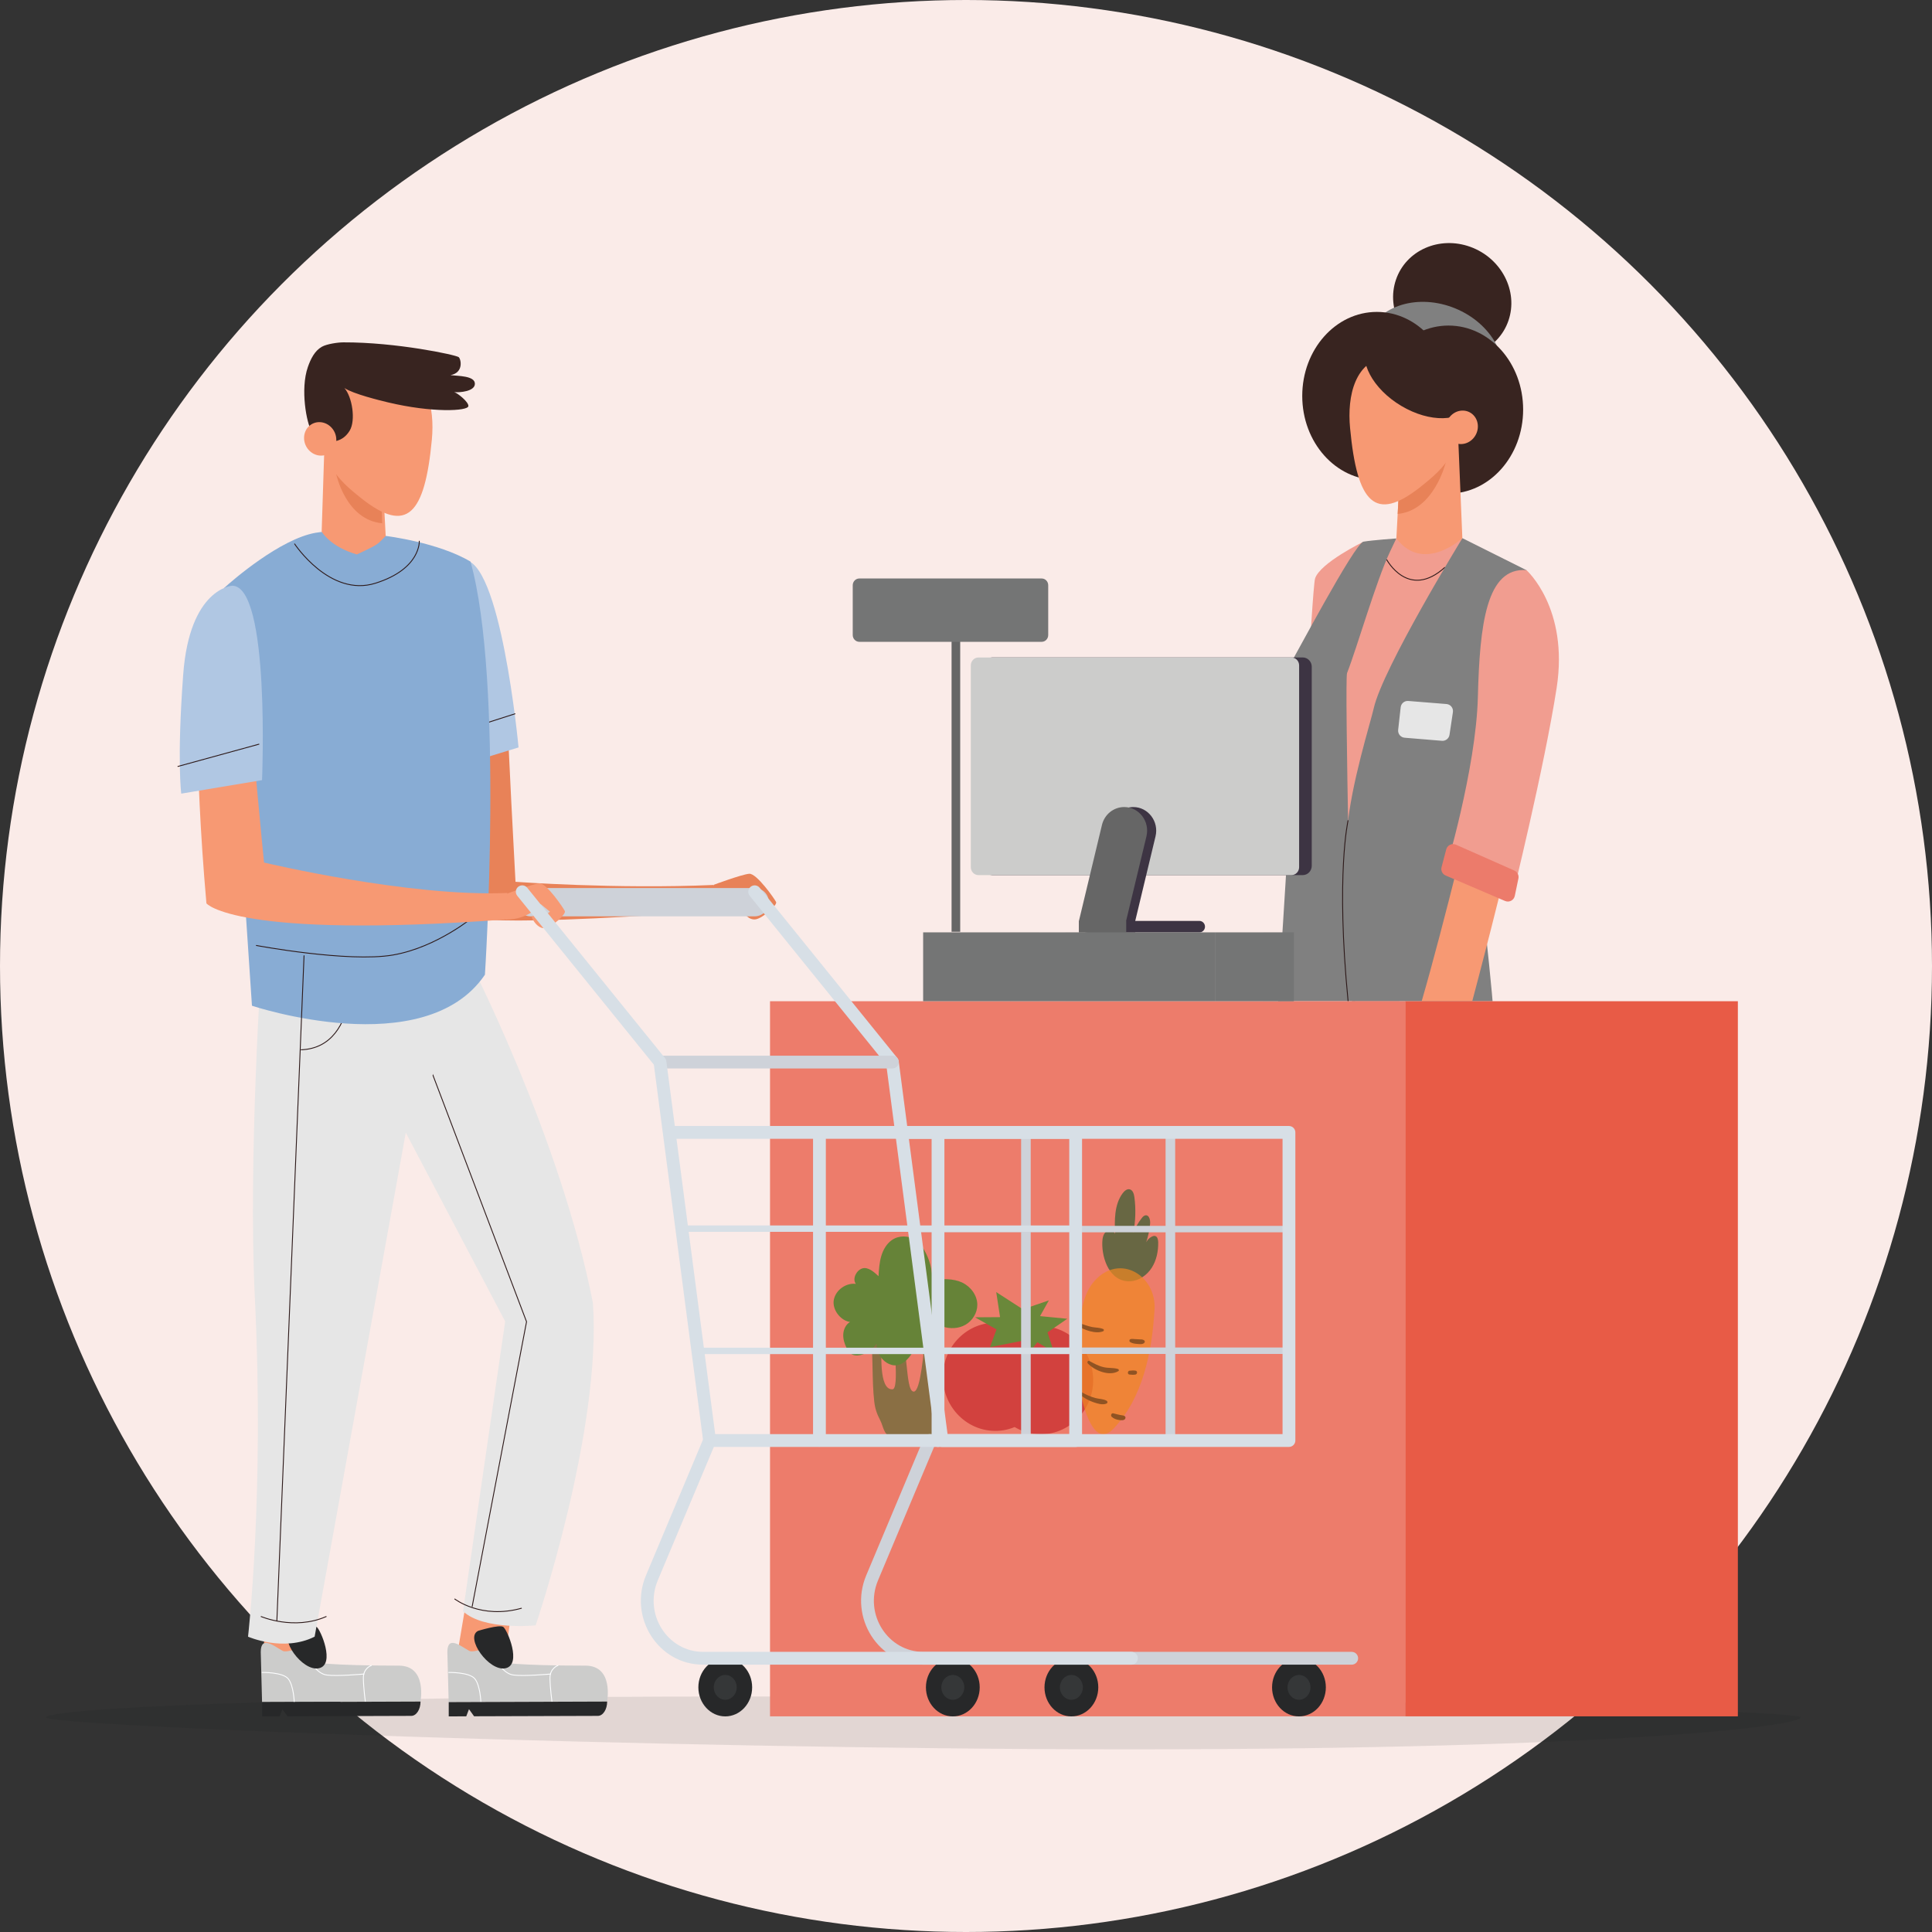 <svg width="546" height="546" viewBox="0 0 546 546" fill="none" xmlns="http://www.w3.org/2000/svg">
<rect x="0" y="0" width="546" height="546" fill="#333333" stroke="none"/>
<circle cx="273" cy="273" r="273" fill="#FAEBE8"/>
<path opacity="0.1" d="M508.87 485.37C508.87 482.964 349.502 479.441 212.565 479.441C75.629 479.441 13 482.979 13 485.37C13 487.777 182.749 494.375 319.671 494.375C456.623 494.359 508.87 487.777 508.87 485.37Z" fill="#131C1C"/>
<path d="M385.357 153.078C385.357 153.078 373.045 159.086 371.655 163.485C370.774 166.242 367.159 237.259 367.159 237.259H377.942L385.357 153.078Z" fill="#F19D90"/>
<path d="M394.626 152.168C394.626 152.168 387.844 152.646 385.342 153.076C382.839 153.507 365.598 186.29 364.239 188.346C362.879 190.418 365.367 209.255 365.367 213.383C365.367 217.511 361.211 282.95 361.211 282.95H383.025L394.626 152.168Z" fill="#808080"/>
<path d="M382.036 282.949H395.461L412.361 158.734L413.273 152.072C413.273 152.072 400.96 156.296 394.626 152.152L394.58 152.248C394.549 152.327 394.472 152.487 394.364 152.694L393.978 153.491C393.885 153.714 393.761 153.953 393.638 154.208L392.834 155.897C388.849 164.344 383.55 182.911 380.692 190.21C379.935 192.218 382.036 282.949 382.036 282.949Z" fill="#F19D90"/>
<path d="M391.876 158.129C391.876 158.129 398.025 169.683 408.36 160.312" stroke="#2C1818" stroke-width="0.25" stroke-miterlimit="10"/>
<path d="M413.288 152.088C413.288 152.088 390.78 188.807 388.231 200.171C387.35 204.107 381.789 221.654 380.723 234.372C378.683 258.422 382.036 282.965 382.036 282.965H421.816C421.816 282.965 420.935 271.092 416.594 235.217L431.394 161.14L413.288 152.088Z" fill="#808080"/>
<path d="M426.311 90.584C429.144 82.272 424.321 72.952 415.54 69.766C406.758 66.581 397.343 70.737 394.51 79.049C391.677 87.361 396.499 96.682 405.281 99.867C414.062 103.052 423.478 98.896 426.311 90.584Z" fill="#382420"/>
<path d="M410.292 86.778C420.782 90.587 426.93 100.563 424.026 109.074C421.122 117.584 410.277 121.409 399.787 117.6C389.297 113.791 383.149 103.815 386.053 95.304C388.958 86.793 399.803 82.969 410.292 86.778Z" fill="#808080"/>
<path d="M389.112 135.642C400.758 135.642 410.199 125.01 410.199 111.895C410.199 98.78 400.758 88.148 389.112 88.148C377.466 88.148 368.025 98.78 368.025 111.895C368.025 125.01 377.466 135.642 389.112 135.642Z" fill="#382420"/>
<path d="M409.365 139.499C421.011 139.499 430.452 128.867 430.452 115.752C430.452 102.638 421.011 92.006 409.365 92.006C397.719 92.006 388.278 102.638 388.278 115.752C388.278 128.867 397.719 139.499 409.365 139.499Z" fill="#382420"/>
<path d="M394.627 152.169L395.971 126.813L411.837 117.426L413.274 152.073C413.289 152.089 402.336 162.21 394.627 152.169Z" fill="#F79973"/>
<path d="M408.547 130.829C408.547 130.829 405.241 144.312 394.998 145.236L395.972 126.812L408.547 130.829Z" fill="#E88258"/>
<path d="M381.542 120.966C383.535 142.211 388.587 147.789 401.44 137.605C408.5 132.011 413.567 127.23 412.532 113.237C411.822 103.706 404.963 99.419 392.665 100.63C382.871 101.586 380.677 111.898 381.542 120.966Z" fill="#F79973"/>
<path d="M415.699 114.286C412.888 119.322 404.067 119.514 396.002 114.701C387.938 109.903 383.69 101.919 386.502 96.883C389.313 91.847 398.134 91.655 406.199 96.468C414.263 101.281 418.511 109.25 415.699 114.286Z" fill="#382420"/>
<path d="M408.547 121.029C408.547 123.643 410.586 125.635 413.104 125.491C415.622 125.348 417.661 123.117 417.661 120.503C417.661 117.889 415.622 115.897 413.104 116.04C410.586 116.184 408.547 118.431 408.547 121.029Z" fill="#F79973"/>
<path d="M380.986 231.826C380.986 231.826 377.479 247.11 380.986 282.969" stroke="#2C1818" stroke-width="0.25" stroke-miterlimit="10"/>
<path d="M417.475 222.182C417.475 222.182 408.175 260.973 401.779 282.951H416.069C416.069 282.951 425.894 246.135 430.452 224.508L417.475 222.182Z" fill="#F79973"/>
<path d="M431.394 161.126C431.394 161.126 443.428 171.82 439.921 194.419C436.415 217.002 427.254 254.008 427.254 254.008L408.36 246.502C408.36 246.502 417.135 217.448 417.66 196.969C418.17 176.457 420.07 160.249 431.394 161.126Z" fill="#F19D90"/>
<path d="M428.092 253.193C427.834 254.431 426.507 255.122 425.346 254.624L408.54 247.422C407.629 247.031 407.141 246.033 407.393 245.074L408.72 240.039C409.033 238.848 410.338 238.221 411.463 238.719L427.969 246.024C428.831 246.406 429.31 247.338 429.118 248.261L428.092 253.193Z" fill="#EC7B6B"/>
<path d="M395.847 199.868C395.967 198.795 396.918 198.01 397.995 198.097L408.788 198.965C409.943 199.058 410.778 200.11 410.606 201.256L409.642 207.662C409.486 208.703 408.549 209.445 407.5 209.358L396.955 208.486C395.832 208.393 395.007 207.391 395.132 206.271L395.847 199.868Z" fill="#E6E6E6"/>
<path d="M397.129 282.953H217.616V485.054H397.129V282.953Z" fill="#ED7C6B"/>
<path d="M491.135 282.953H397.114V485.054H491.135V282.953Z" fill="#E85B46"/>
<path d="M74.621 440.531V469.473C74.621 469.473 84.211 474.807 88.448 469.121L90.001 440.531H74.621Z" fill="#F79973"/>
<path d="M88.64 469.768C88.64 469.768 93.221 470.725 112.719 470.725C120.783 470.725 118.832 480.861 118.832 480.861L74.061 481.02L73.69 466.868C73.706 462.071 77.431 465.194 79.883 466.549C81.141 467.234 85.657 465.194 86.705 465.577C88.205 466.103 89.269 468.334 88.64 469.768Z" fill="#CCCCCB"/>
<path d="M74.077 472.652C74.077 472.652 79.947 472.525 81.479 474.469C83.011 476.413 83.157 481.019 83.157 481.019" stroke="#FDFEFF" stroke-width="0.25" stroke-miterlimit="10" stroke-linecap="round" stroke-linejoin="round"/>
<path d="M104.946 470.678C104.946 470.678 102.64 471.411 102.688 474.296C102.737 477.164 103.253 480.925 103.253 480.925" stroke="#FDFEFF" stroke-width="0.25" stroke-miterlimit="10" stroke-linecap="round" stroke-linejoin="round"/>
<path d="M87.511 469.1C87.511 469.1 89.366 472.956 92.301 473.371C95.236 473.785 102.833 473.1 102.833 473.1" stroke="#FDFEFF" stroke-width="0.25" stroke-miterlimit="10" stroke-linecap="round" stroke-linejoin="round"/>
<path d="M82.382 460.893C82.382 460.893 88.365 459.044 89.478 459.777C90.591 460.511 94.832 470.424 90.139 471.459C85.43 472.495 78.559 462.758 82.382 460.893Z" fill="#272829"/>
<path d="M118.848 480.875L74.077 481.034V485.067L79.028 485.051L79.802 483.027L81.237 485.035L116.219 484.923C117.671 484.923 118.848 483.106 118.848 480.875Z" fill="#272829"/>
<path d="M133.79 440.531L128.902 469.473C128.902 469.473 138.447 474.807 142.664 469.121L146.543 440.531H133.79Z" fill="#F79973"/>
<path d="M141.379 469.768C141.379 469.768 145.959 470.725 165.458 470.725C173.522 470.725 171.571 480.861 171.571 480.861L126.799 481.02L126.428 466.868C126.445 462.071 130.17 465.194 132.622 466.549C133.88 467.234 138.395 465.194 139.444 465.577C140.944 466.103 142.008 468.334 141.379 469.768Z" fill="#CCCCCB"/>
<path d="M126.815 472.652C126.815 472.652 132.686 472.525 134.218 474.469C135.75 476.413 135.895 481.019 135.895 481.019" stroke="#FDFEFF" stroke-width="0.25" stroke-miterlimit="10" stroke-linecap="round" stroke-linejoin="round"/>
<path d="M157.684 470.678C157.684 470.678 155.394 471.411 155.426 474.296C155.474 477.164 155.99 480.925 155.99 480.925" stroke="#FDFEFF" stroke-width="0.25" stroke-miterlimit="10" stroke-linecap="round" stroke-linejoin="round"/>
<path d="M140.249 469.1C140.249 469.1 142.104 472.956 145.039 473.371C147.975 473.785 155.571 473.1 155.571 473.1" stroke="#FDFEFF" stroke-width="0.25" stroke-miterlimit="10" stroke-linecap="round" stroke-linejoin="round"/>
<path d="M135.122 460.893C135.122 460.893 141.106 459.044 142.218 459.777C143.347 460.526 147.573 470.424 142.88 471.459C138.17 472.495 131.3 462.758 135.122 460.893Z" fill="#272829"/>
<path d="M171.587 480.875L126.815 481.034V485.067L131.767 485.051L132.541 483.027L133.976 485.035L168.958 484.923C170.409 484.923 171.587 483.106 171.587 480.875Z" fill="#272829"/>
<path opacity="0.63" d="M264.858 377.252C263.684 377.236 263.468 389.794 263.529 391.006C263.638 393.412 263.916 395.819 264.364 398.209C265.09 402.066 266.789 405.636 260.625 406.911C257.891 407.485 254.554 407.533 252.005 406.369C249.61 405.285 249.687 403.182 248.76 401.397C247.787 399.5 247.293 398.098 247.061 395.994C246.381 389.922 246.799 383.451 246.119 377.379C247.231 376.997 248.143 377.204 249.363 377.14C248.977 382.399 248.39 392.615 252.082 392.631C254.523 393.125 251.897 376.598 253.38 377.284C256.979 377.507 255.573 393.173 258.2 393.285C260.27 393.348 260.965 381.427 261.676 377.459C261.784 376.853 261.907 376.232 262.371 375.754C262.834 375.275 263.777 375.02 264.41 375.387C265.028 375.77 265.63 377.268 264.858 377.252Z" fill="#51672F"/>
<path d="M248.282 360.661C248.39 358.765 248.514 356.852 249.039 355.036C249.564 353.219 250.553 351.482 252.082 350.43C254.044 349.091 256.779 349.107 258.725 350.446C259.745 351.147 260.533 352.167 261.166 353.251C262.695 355.817 263.499 358.829 263.468 361.841C266.032 361.299 269.508 361.315 271.903 362.446C274.282 363.578 276.182 366.016 276.198 368.726C276.213 371.037 274.823 373.252 272.861 374.383C270.899 375.515 268.458 375.611 266.341 374.862C266.635 375.754 266.48 376.886 266.511 377.826C266.588 379.962 265.584 382.352 263.607 382.942C261.799 383.484 259.961 382.384 258.37 381.348C257.335 383.356 255.635 385.524 253.457 385.826C252.484 385.97 251.495 385.667 250.645 385.157C248.838 384.057 247.679 381.89 247.726 379.722C246.629 381.396 244.42 382.942 242.458 383.053C241.871 383.085 241.268 383.037 240.758 382.751C240.048 382.384 239.6 381.651 239.244 380.934C238.642 379.722 238.225 378.368 238.317 376.997C238.41 375.643 239.074 374.272 240.233 373.603C237.499 373.22 235.073 370.033 235.66 367.26C236.247 364.486 239.121 362.51 241.855 362.829C240.836 361.379 241.994 359.036 243.647 358.478C245.285 357.936 247 359.466 248.282 360.661Z" fill="#668338"/>
<path opacity="0.66" d="M295.184 374.799C292.882 374.624 290.673 375.022 288.665 375.851C286.795 374.735 284.663 374.018 282.362 373.843C274.205 373.237 267.114 379.564 266.511 387.995C265.909 396.426 272.057 403.725 280.23 404.347C282.532 404.522 284.741 404.124 286.749 403.295C288.618 404.411 290.75 405.128 293.052 405.303C301.209 405.909 308.3 399.582 308.902 391.151C309.474 382.736 303.341 375.421 295.184 374.799Z" fill="#C32426"/>
<path d="M289.067 370.017L281.543 365.156L282.625 372.232L275.549 372.28L281.62 375.707L279.782 380.711L289.082 378.894L290.38 382.767L293.176 379.34L297.857 382.161L296.034 376.535L301.626 372.695L293.933 371.946L296.42 367.499L289.067 370.017Z" fill="#6A883A"/>
<path opacity="0.67" d="M311.513 351.116C311.544 349.969 311.76 348.694 312.672 348.008C313.568 347.323 315.221 347.881 315.143 349.028C314.958 344.932 314.865 340.47 317.275 337.219C317.77 336.565 318.511 335.912 319.284 336.119C320.164 336.342 320.473 337.442 320.597 338.366C321.029 341.697 320.921 345.092 320.288 348.391C320.875 346.909 321.678 345.506 322.651 344.263C322.945 343.881 323.316 343.482 323.779 343.45C324.799 343.371 325.123 344.837 325.03 345.889C324.861 347.642 324.49 349.379 323.934 351.052C324.289 350.367 324.876 349.793 325.556 349.459C325.834 349.331 326.143 349.22 326.436 349.299C327.116 349.459 327.301 350.351 327.317 351.068C327.363 353.602 326.838 356.2 325.478 358.304C324.119 360.408 321.864 361.969 319.407 362.097C313.753 362.352 311.389 355.929 311.513 351.116Z" fill="#275D31"/>
<path opacity="0.71" d="M309.366 361.952C306.833 364.757 305.829 368.693 305.288 372.486C304.423 378.447 304.315 384.933 304.948 390.989C305.303 394.368 308.486 410.258 314.65 403.787C322.946 395.117 325.541 382.256 326.282 370.096C326.87 360.533 316.488 354.079 309.366 361.952Z" fill="#EF8722"/>
<path d="M311.791 375.612C310.817 375.166 309.705 375.23 308.67 375.038C307.357 374.783 306.121 374.273 304.854 373.843C304.313 373.652 303.989 374.353 304.483 374.672C306.291 375.819 309.705 377.11 311.775 376.218C312.007 376.09 312.053 375.724 311.791 375.612Z" fill="#905323"/>
<path d="M323.378 378.815C323.023 378.56 322.745 378.528 322.312 378.528C321.741 378.512 321.169 378.48 320.597 378.433C320.258 378.417 319.176 378.225 319.192 378.847C319.192 378.879 319.192 378.911 319.192 378.943C319.192 379.102 319.315 379.245 319.454 379.325C320.088 379.692 320.829 379.771 321.54 379.819C322.158 379.851 322.837 379.979 323.347 379.548C323.548 379.357 323.625 378.99 323.378 378.815Z" fill="#905323"/>
<path d="M315.931 386.878C314.648 386.496 313.258 386.687 311.945 386.384C310.446 386.05 309.21 385.348 307.866 384.631C307.434 384.408 307.14 384.998 307.434 385.317C309.272 387.325 313.567 389.046 316.07 387.484C316.332 387.325 316.178 386.958 315.931 386.878Z" fill="#905323"/>
<path d="M320.905 387.358C320.349 387.278 319.777 387.31 319.221 387.374C318.649 387.437 318.572 388.394 319.175 388.457C319.731 388.521 320.302 388.553 320.859 388.473C321.446 388.378 321.538 387.453 320.905 387.358Z" fill="#905323"/>
<path d="M312.749 395.866C311.807 395.324 310.571 395.372 309.521 395.085C308.207 394.718 306.987 394.192 305.813 393.507C305.38 393.252 304.932 393.969 305.334 394.272C306.462 395.101 307.651 395.818 308.98 396.264C310.092 396.647 311.575 397.141 312.703 396.663C313.058 396.503 313.058 396.057 312.749 395.866Z" fill="#905323"/>
<path d="M317.122 399.978C316.257 399.866 315.484 399.627 314.635 399.42C314.078 399.276 313.8 400.057 314.187 400.408C314.758 400.95 315.546 401.205 316.303 401.316C316.813 401.396 317.863 401.508 318.049 400.806C318.219 400.217 317.57 400.025 317.122 399.978Z" fill="#905323"/>
<path d="M212.564 476.86C212.564 481.386 209.165 485.068 204.963 485.068C200.777 485.068 197.363 481.386 197.363 476.86C197.363 472.334 200.761 468.652 204.963 468.652C209.165 468.652 212.564 472.318 212.564 476.86Z" fill="#272829"/>
<path d="M204.964 480.366C206.756 480.366 208.209 478.796 208.209 476.86C208.209 474.923 206.756 473.354 204.964 473.354C203.173 473.354 201.72 474.923 201.72 476.86C201.72 478.796 203.173 480.366 204.964 480.366Z" fill="#353738"/>
<path d="M276.876 476.86C276.876 481.386 273.478 485.068 269.276 485.068C265.089 485.068 261.675 481.386 261.675 476.86C261.675 472.334 265.074 468.652 269.276 468.652C273.478 468.652 276.876 472.318 276.876 476.86Z" fill="#272829"/>
<path d="M269.277 480.366C271.068 480.366 272.521 478.796 272.521 476.86C272.521 474.923 271.068 473.354 269.277 473.354C267.485 473.354 266.032 474.923 266.032 476.86C266.032 478.796 267.485 480.366 269.277 480.366Z" fill="#353738"/>
<path d="M310.385 476.86C310.385 481.386 306.986 485.068 302.784 485.068C298.582 485.068 295.184 481.386 295.184 476.86C295.184 472.334 298.582 468.652 302.784 468.652C306.986 468.652 310.385 472.318 310.385 476.86Z" fill="#272829"/>
<path d="M302.785 480.366C304.577 480.366 306.029 478.796 306.029 476.86C306.029 474.923 304.577 473.354 302.785 473.354C300.993 473.354 299.541 474.923 299.541 476.86C299.541 478.796 300.993 480.366 302.785 480.366Z" fill="#353738"/>
<path d="M374.697 476.86C374.697 481.386 371.298 485.068 367.096 485.068C362.894 485.068 359.496 481.386 359.496 476.86C359.496 472.334 362.894 468.652 367.096 468.652C371.298 468.652 374.697 472.318 374.697 476.86Z" fill="#272829"/>
<path d="M367.113 480.366C368.905 480.366 370.357 478.796 370.357 476.86C370.357 474.923 368.905 473.354 367.113 473.354C365.322 473.354 363.869 474.923 363.869 476.86C363.869 478.796 365.322 480.366 367.113 480.366Z" fill="#353738"/>
<path d="M203.312 257.334C126.388 263.026 130.715 258.326 130.715 258.326C127.098 217.493 128.292 186.447 128.292 186.447C128.292 186.447 143.089 189.294 143.244 198.149C143.383 207.004 145.684 249.207 145.684 249.207C145.684 249.207 174.04 251.308 201.729 250.096L203.312 257.334Z" fill="#E88258"/>
<path d="M201.729 250.043C201.729 250.043 209.621 247.109 211.732 246.933C213.826 246.757 218.897 254.031 219.329 254.91C219.762 255.788 215.574 259.425 213.653 259.794C211.732 260.163 210.157 258.283 209.465 256.684C209.465 256.684 211.386 254.558 213.48 256.157L214.882 255.085L212.113 252.889C212.113 252.889 208.998 257.334 201.746 257.369V250.043H201.729Z" fill="#E88258"/>
<path d="M132.375 270.904C132.375 270.904 158.327 321.114 167.558 368.194C170.149 404.213 151.378 459.344 151.378 459.344C151.378 459.344 136.715 460.843 130.857 455.357L142.767 373.44L101.761 295.558L132.375 270.904Z" fill="#E6E6E6"/>
<path d="M115.332 285.379L148.805 373.533L133.422 454.102" stroke="#2C1818" stroke-width="0.25" stroke-miterlimit="10"/>
<path d="M130.734 158.295C130.734 158.295 118.921 160.559 120.443 184.782C121.982 209.005 124.49 217.979 124.49 217.979L146.543 211.236C146.561 211.219 141.441 156.93 130.734 158.295Z" fill="#B0C7E3"/>
<path d="M123.021 208.933L145.638 201.695" stroke="#2C1818" stroke-width="0.25" stroke-miterlimit="10"/>
<path d="M73.954 271.151C73.954 271.151 70.097 327.446 72.026 366.845C74.747 422.438 70.097 462.538 70.097 462.538C70.097 462.538 80.107 466.966 88.917 462.538L115.926 313.197C115.926 313.197 137.269 287.571 129.436 263.666L73.954 271.151Z" fill="#E6E6E6"/>
<path d="M99.221 268.188C99.221 268.188 102.706 296.056 85.025 296.685" stroke="#2C1818" stroke-width="0.25" stroke-miterlimit="10"/>
<path d="M89.135 150.58C79.144 152.367 65.8 163.924 63.312 166.186L71.205 284.226C71.205 284.226 119.97 300.557 137.044 275.464C137.044 275.464 142.456 192.643 132.973 158.722C123.926 153.294 109.196 151.483 109.196 151.483C109.196 151.483 96.855 149.2 89.135 150.58Z" fill="#88ACD4"/>
<path d="M83.215 153.648C83.215 153.648 93.192 168.885 106.118 164.817C119.043 160.749 118.495 152.842 118.495 152.842" stroke="#2C1818" stroke-width="0.25" stroke-miterlimit="10"/>
<path d="M72.359 267.184C72.359 267.184 98.339 272.061 111.028 269.897C123.718 267.717 134.33 258.689 134.33 258.689" stroke="#2C1818" stroke-width="0.25" stroke-miterlimit="10"/>
<path d="M85.929 269.998L78.24 458.172" stroke="#2C1818" stroke-width="0.25" stroke-miterlimit="10"/>
<path d="M128.45 451.84C128.45 451.84 135.918 457.728 147.448 454.482" stroke="#2C1818" stroke-width="0.25" stroke-miterlimit="10"/>
<path d="M73.716 456.816C73.716 456.816 83.095 460.887 92.262 456.816" stroke="#2C1818" stroke-width="0.25" stroke-miterlimit="10"/>
<path d="M143.377 259.82C66.37 265.523 58.337 255.297 58.337 255.297C54.716 214.393 55.812 186.314 55.812 186.314C55.812 186.314 70.624 189.166 70.78 198.036C70.919 206.907 74.621 243.762 74.621 243.762C74.621 243.762 115.658 253.571 143.377 252.356V259.82Z" fill="#F79973"/>
<path d="M65.621 165.526C65.621 165.526 53.583 166.215 51.775 190.611C49.967 215.006 51.225 224.286 51.225 224.286L74.055 220.476C74.038 220.475 76.438 165.587 65.621 165.526Z" fill="#B0C7E3"/>
<path d="M50.194 216.622L73.264 210.289" stroke="#2C1818" stroke-width="0.25" stroke-miterlimit="10"/>
<path d="M149.982 254.965H213.275" stroke="#CED2D9" stroke-width="8" stroke-miterlimit="10" stroke-linecap="round" stroke-linejoin="round"/>
<path d="M142.925 252.698C142.925 252.698 150.416 249.82 152.42 249.648C154.408 249.475 159.221 256.611 159.632 257.473C160.043 258.334 156.067 261.902 154.244 262.264C152.42 262.626 150.925 260.782 150.268 259.213C150.268 259.213 152.092 257.128 154.079 258.696L155.41 257.645L152.782 255.49C152.782 255.49 149.824 259.851 142.941 259.886V252.698H142.925Z" fill="#F79973"/>
<path fill-rule="evenodd" clip-rule="evenodd" d="M262.343 381.729C262.343 381.229 262.748 380.824 263.248 380.824H364.621C365.121 380.824 365.526 381.229 365.526 381.729C365.526 382.229 365.121 382.634 364.621 382.634H263.248C262.748 382.634 262.343 382.229 262.343 381.729Z" fill="#CED2D9"/>
<path fill-rule="evenodd" clip-rule="evenodd" d="M257.819 347.35C257.819 346.85 258.224 346.445 258.724 346.445H364.624C365.124 346.445 365.529 346.85 365.529 347.35C365.529 347.85 365.124 348.255 364.624 348.255H258.724C258.224 348.255 257.819 347.85 257.819 347.35Z" fill="#CED2D9"/>
<path fill-rule="evenodd" clip-rule="evenodd" d="M263.474 405.437C264.395 405.824 264.828 406.884 264.441 407.805L248.129 446.64C248.129 446.641 248.129 446.642 248.128 446.643C244.113 456.274 250.975 466.829 260.935 466.829H382.006C383.005 466.829 383.815 467.639 383.815 468.639C383.815 469.638 383.005 470.448 382.006 470.448H260.935C248.217 470.448 239.846 457.099 244.789 445.247L244.791 445.243L261.105 406.404C261.492 405.483 262.553 405.05 263.474 405.437Z" fill="#CED2D9"/>
<path fill-rule="evenodd" clip-rule="evenodd" d="M330.761 318.666C331.511 318.666 332.118 319.274 332.118 320.023V407.105C332.118 407.854 331.511 408.462 330.761 408.462C330.012 408.462 329.404 407.854 329.404 407.105V320.023C329.404 319.274 330.012 318.666 330.761 318.666Z" fill="#CED2D9"/>
<path fill-rule="evenodd" clip-rule="evenodd" d="M289.934 318.854C290.683 318.854 291.291 319.461 291.291 320.211V407.06C291.291 407.81 290.683 408.417 289.934 408.417C289.184 408.417 288.577 407.81 288.577 407.06V320.211C288.577 319.461 289.184 318.854 289.934 318.854Z" fill="#CED2D9"/>
<path fill-rule="evenodd" clip-rule="evenodd" d="M212.137 250.611C212.914 249.983 214.053 250.104 214.682 250.881L253.597 299.012C253.806 299.271 253.94 299.583 253.984 299.914L256.381 318.214H364.269C365.269 318.214 366.079 319.024 366.079 320.023V407.104C366.079 408.104 365.269 408.914 364.269 408.914H266.202C265.293 408.914 264.526 408.24 264.408 407.339L250.462 300.89L211.868 253.156C211.239 252.379 211.36 251.24 212.137 250.611ZM256.855 321.832L267.789 405.295H362.46V321.832H256.855Z" fill="#D7DFE6"/>
<path fill-rule="evenodd" clip-rule="evenodd" d="M184.71 300.151C184.71 299.152 185.52 298.342 186.519 298.342H252.191C253.191 298.342 254.001 299.152 254.001 300.151C254.001 301.15 253.191 301.961 252.191 301.961H186.519C185.52 301.961 184.71 301.15 184.71 300.151Z" fill="#CED2D9"/>
<path fill-rule="evenodd" clip-rule="evenodd" d="M146.45 250.612C147.227 249.983 148.366 250.104 148.994 250.881L187.925 299.011C188.135 299.271 188.269 299.583 188.312 299.914L190.71 318.214H303.989C304.989 318.214 305.799 319.024 305.799 320.023V407.104C305.799 408.104 304.989 408.914 303.989 408.914H200.53C199.622 408.914 198.854 408.24 198.736 407.339L184.79 300.89L146.181 253.156C145.552 252.379 145.673 251.24 146.45 250.612ZM191.184 321.832L202.118 405.295H302.18V321.832H191.184Z" fill="#D7DFE6"/>
<path fill-rule="evenodd" clip-rule="evenodd" d="M265.09 318.215C266.09 318.215 266.9 319.025 266.9 320.024V407.106C266.9 408.105 266.09 408.915 265.09 408.915C264.091 408.915 263.281 408.105 263.281 407.106V320.024C263.281 319.025 264.091 318.215 265.09 318.215Z" fill="#D7DFE6"/>
<path fill-rule="evenodd" clip-rule="evenodd" d="M231.582 318.4C232.581 318.4 233.391 319.21 233.391 320.21V407.059C233.391 408.059 232.581 408.869 231.582 408.869C230.583 408.869 229.773 408.059 229.773 407.059V320.21C229.773 319.21 230.583 318.4 231.582 318.4Z" fill="#D7DFE6"/>
<path fill-rule="evenodd" clip-rule="evenodd" d="M201.231 405.437C202.152 405.824 202.585 406.884 202.198 407.805L185.886 446.64C185.886 446.641 185.886 446.642 185.886 446.643C181.87 456.274 188.732 466.829 198.692 466.829H319.763C320.762 466.829 321.572 467.639 321.572 468.639C321.572 469.638 320.762 470.448 319.763 470.448H198.692C185.974 470.448 177.603 457.099 182.547 445.247L182.548 445.243L198.862 406.404C199.249 405.483 200.31 405.05 201.231 405.437Z" fill="#D7DFE6"/>
<path fill-rule="evenodd" clip-rule="evenodd" d="M191.778 347.227C191.778 346.727 192.183 346.322 192.682 346.322H303.99C304.489 346.322 304.894 346.727 304.894 347.227C304.894 347.727 304.489 348.132 303.99 348.132H192.682C192.183 348.132 191.778 347.727 191.778 347.227Z" fill="#D7DFE6"/>
<path fill-rule="evenodd" clip-rule="evenodd" d="M196.304 381.78C196.304 381.28 196.709 380.875 197.209 380.875H303.99C304.489 380.875 304.894 381.28 304.894 381.78C304.894 382.279 304.489 382.684 303.99 382.684H197.209C196.709 382.684 196.304 382.279 196.304 381.78Z" fill="#D7DFE6"/>
<path d="M307.188 260.258H338.966C339.831 260.258 340.542 260.991 340.542 261.883C340.542 262.776 339.831 263.509 338.966 263.509H307.188V260.258Z" fill="#3D3443"/>
<path d="M280.46 247.315H368.162C369.568 247.315 370.711 246.136 370.711 244.685V188.427C370.711 186.976 369.568 185.797 368.162 185.797H280.46C279.055 185.797 277.911 186.976 277.911 188.427V244.685C277.911 246.151 279.055 247.315 280.46 247.315Z" fill="#3D3443"/>
<path d="M274.358 188.044V245.083C274.358 246.311 275.332 247.315 276.521 247.315H364.98C366.169 247.315 367.143 246.311 367.143 245.083V188.044C367.143 186.817 366.185 185.812 364.98 185.812H276.521C275.332 185.813 274.358 186.817 274.358 188.044Z" fill="#CCCCCB"/>
<path d="M306.694 263.507H320.829V260.256L326.561 236.366C327.58 232.158 324.475 228.078 320.273 228.078C317.291 228.078 314.696 230.166 313.985 233.146L306.694 263.507Z" fill="#3D3443"/>
<path d="M304.916 263.507H318.248V260.256L323.995 236.366C325.015 232.158 321.925 228.078 317.707 228.078C314.726 228.078 312.13 230.166 311.42 233.146L304.916 260.256V263.507Z" fill="#666666"/>
<path d="M318.248 260.258H304.916V263.509H318.248V260.258Z" fill="#666666"/>
<path d="M365.662 263.492H343.338V282.952H365.662V263.492Z" fill="#747575"/>
<path d="M343.338 263.492H260.889V282.952H343.338V263.492Z" fill="#747575"/>
<g opacity="0.1">
<path d="M313.291 263.492H301.086V282.952H313.291V263.492Z" fill="#747575"/>
</g>
<g opacity="0.1">
<path d="M293.717 263.492H285.452V282.952H293.717V263.492Z" fill="#747575"/>
</g>
<g opacity="0.1">
<path d="M362.247 263.492H357.087V282.952H362.247V263.492Z" fill="#747575"/>
</g>
<path d="M268.905 263.333H271.362V178.148C271.362 177.446 270.805 176.889 270.141 176.889C269.461 176.889 268.921 177.462 268.921 178.148V263.333H268.905Z" fill="#666666"/>
<path d="M240.991 165.399V179.471C240.991 180.523 241.825 181.384 242.845 181.384H294.397C295.417 181.384 296.235 180.523 296.235 179.471V165.399C296.235 164.347 295.417 163.486 294.397 163.486H242.845C241.825 163.486 240.991 164.347 240.991 165.399Z" fill="#747575"/>
<path d="M108.999 151.486L107.817 128.838L91.853 120.727L90.905 150.251C90.905 150.261 93.347 154.538 100.857 156.688C107.642 153.521 106.49 153.895 108.999 151.486Z" fill="#F79973"/>
<path d="M95.044 134.094C95.044 134.094 97.763 146.955 108.005 147.88L107.619 134.173L95.044 134.094Z" fill="#E88258"/>
<path d="M122.049 124.212C120.056 145.457 115.004 151.035 102.151 140.851C95.091 135.257 90.024 130.476 91.059 116.483C91.77 106.952 98.629 102.665 110.926 103.876C120.72 104.832 122.899 115.144 122.049 124.212Z" fill="#F79973"/>
<path d="M109.627 113.71C107.31 113.152 99.91 111.351 97.33 109.662C99.555 112.148 100.574 118.826 98.829 121.695C95.863 126.587 90.085 124.93 87.999 121.711C86.671 119.655 84.801 110.013 87.011 103.701C87.798 101.454 88.926 99.143 90.965 97.996C92.34 97.215 95.476 96.753 97.037 96.753C111.883 96.689 128.969 100.307 129.649 100.944C130.329 101.598 131.039 105.343 127.316 106.012C129.355 106.283 134.206 106.156 134.206 108.451C134.206 110.634 129.88 110.969 128.367 110.825C129.34 111.096 132.46 113.599 132.368 114.762C132.275 116.196 122.218 116.706 109.627 113.71Z" fill="#382420"/>
<path d="M95.044 124.293C95.044 126.906 93.005 128.898 90.487 128.755C87.969 128.612 85.93 126.38 85.93 123.767C85.93 121.153 87.969 119.161 90.487 119.304C93.005 119.448 95.044 121.679 95.044 124.293Z" fill="#F79973"/>
</svg>
